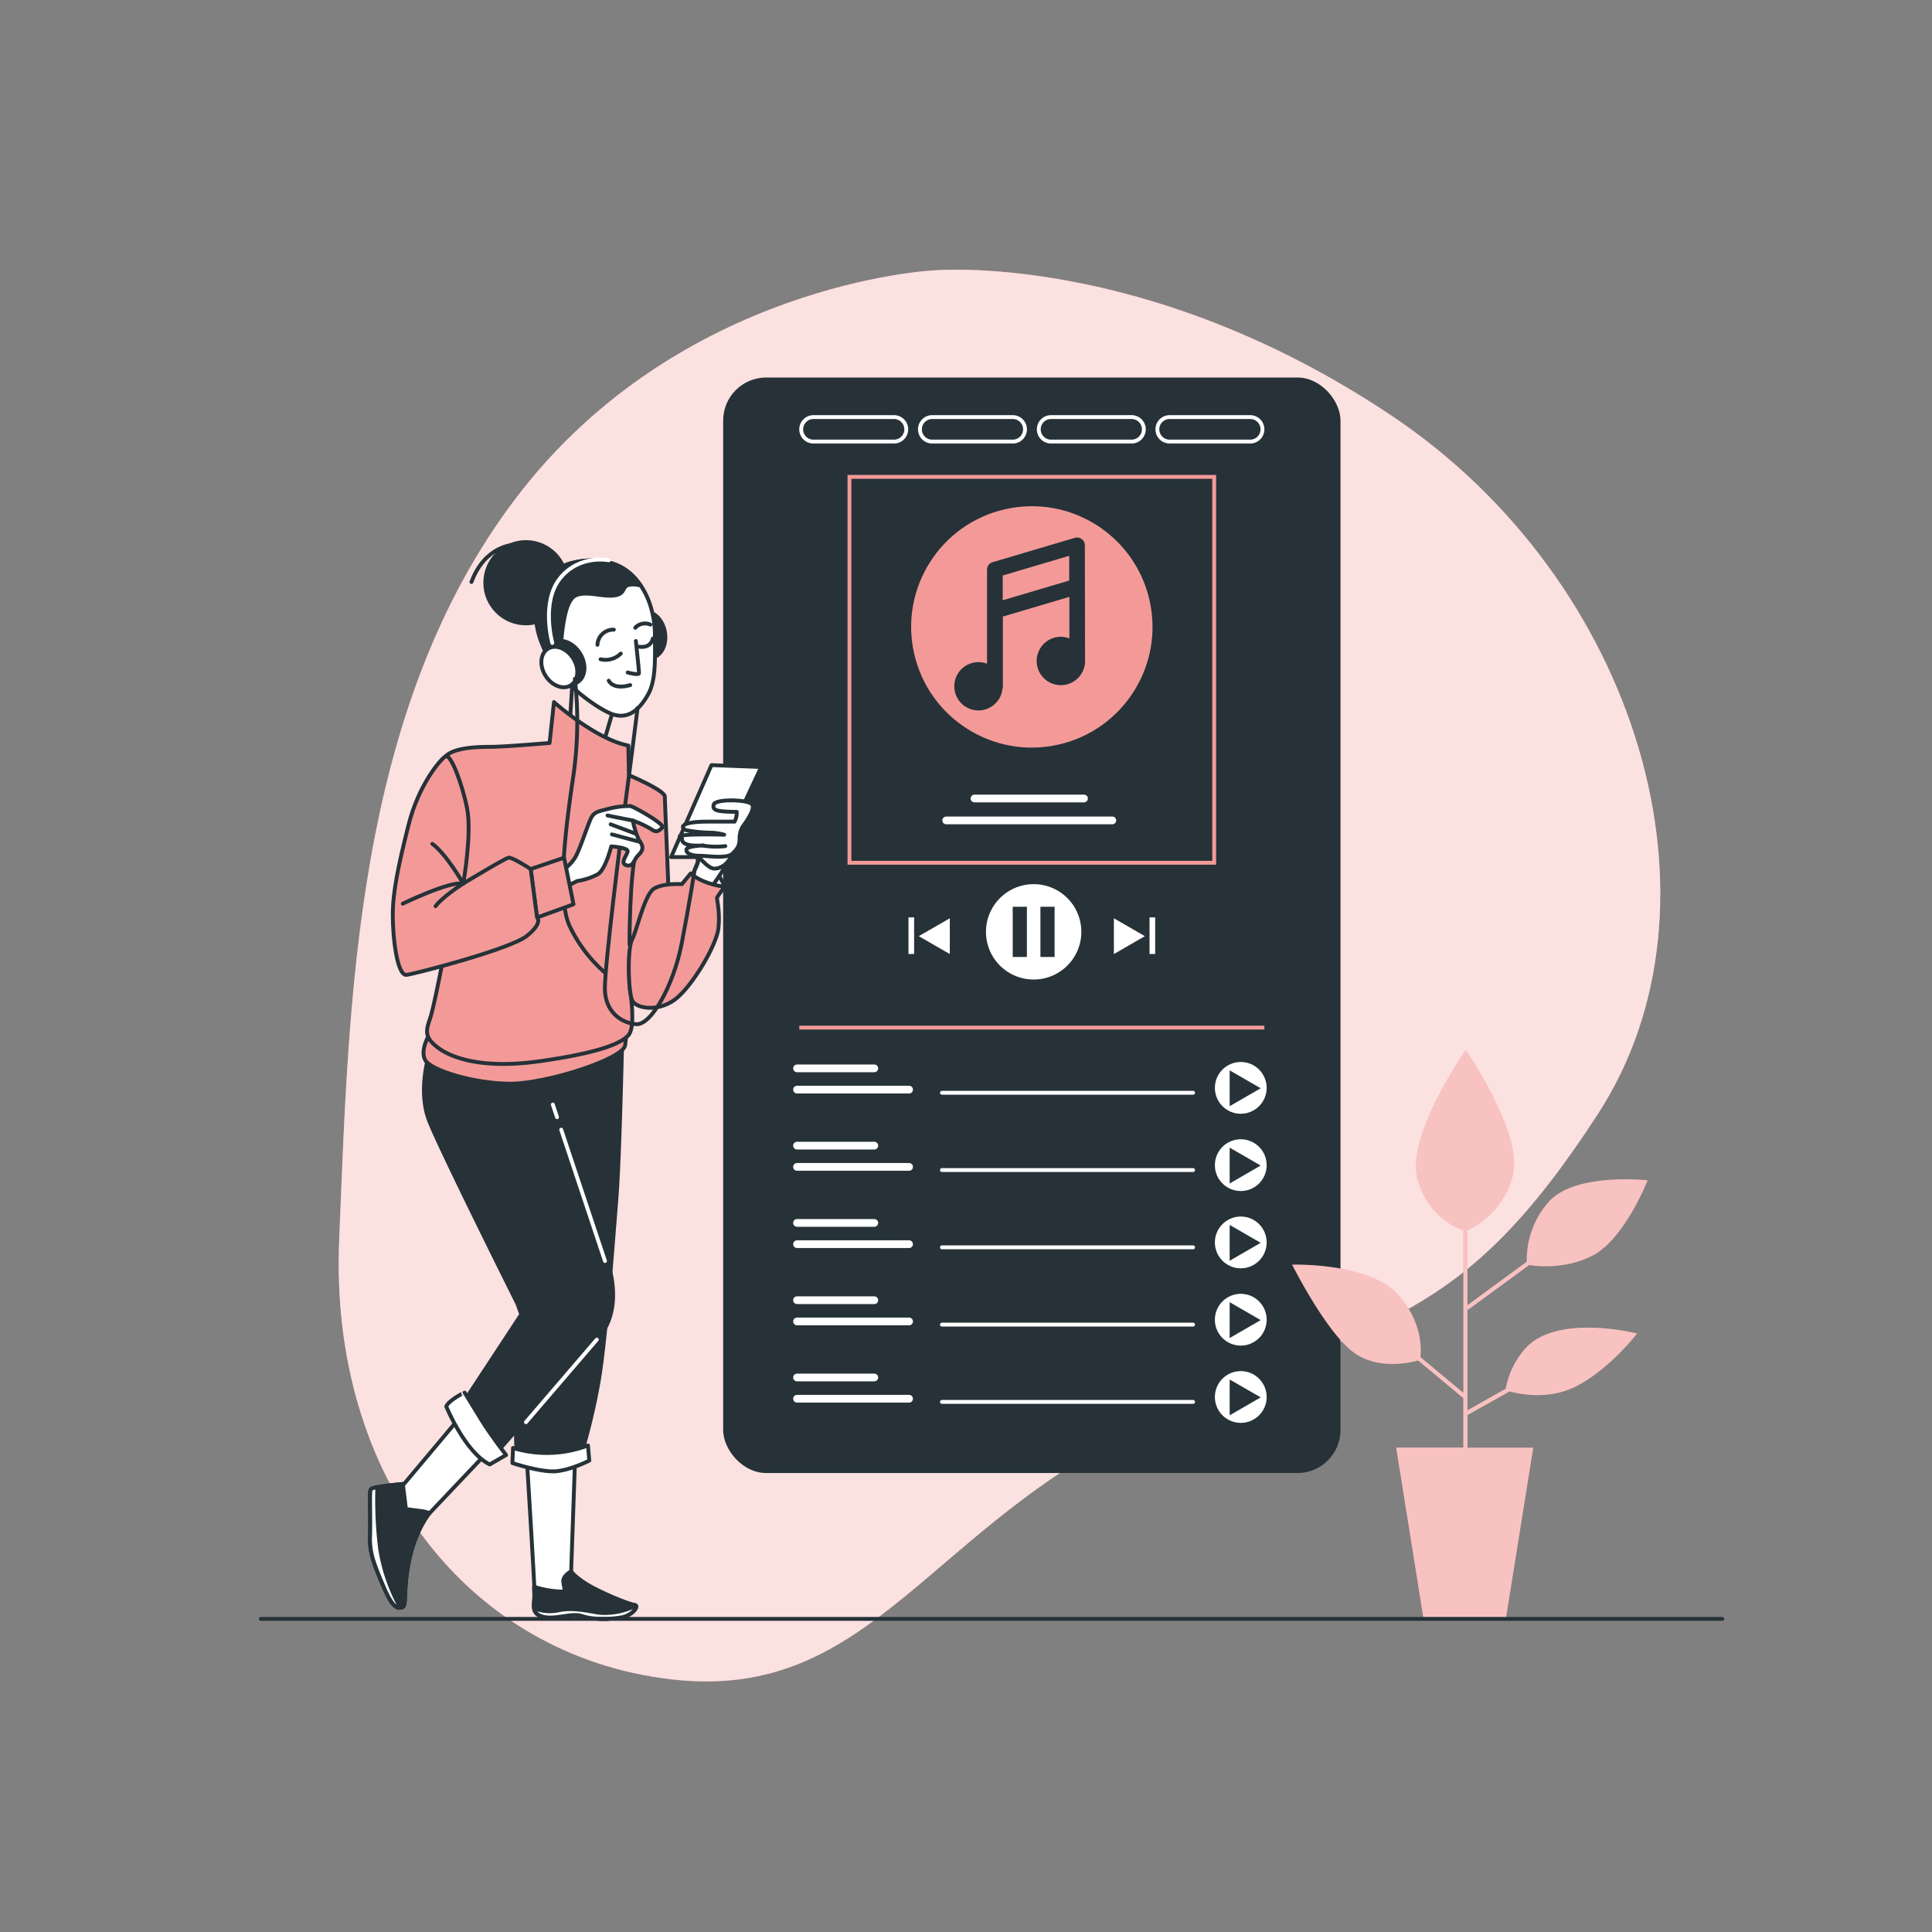 <?xml version="1.0" encoding="UTF-8"?>
<svg xmlns="http://www.w3.org/2000/svg" viewBox="0 0 500 500">
  <rect x="0" y="0" width="500" height="500" fill="#808080" stroke="none"/>
  <g id="freepik--background-simple--inject-37">
    <path d="M241.27,70s-65.36,3.31-107.56,58.66-43.36,131-45.93,192.23,33.34,107.61,85.94,113.72,66.79-40.91,125.81-67.38,78.7-24.57,114-78.92,10.61-137.89-53.4-180.74S241.27,70,241.27,70Z" style="fill:#F39A98"></path>
    <path d="M241.27,70s-65.36,3.31-107.56,58.66-43.36,131-45.93,192.23,33.34,107.61,85.94,113.72,66.79-40.91,125.81-67.38,78.7-24.57,114-78.92,10.61-137.89-53.4-180.74S241.27,70,241.27,70Z" style="fill:#fff;opacity:0.7"></path>
  </g>
  <g id="freepik--Screen--inject-37">
    <rect x="187.65" y="98.2" width="158.77" height="282.52" rx="10.64" style="fill:#263238;stroke:#263238;stroke-linecap:round;stroke-linejoin:round"></rect>
    <path d="M231.38,114.28H210.52a3.17,3.17,0,0,1-3.17-3.17h0a3.17,3.17,0,0,1,3.17-3.17h20.86a3.17,3.17,0,0,1,3.16,3.17h0A3.17,3.17,0,0,1,231.38,114.28Z" style="fill:none;stroke:#fff;stroke-linecap:round;stroke-miterlimit:10"></path>
    <path d="M262.1,114.28H241.25a3.17,3.17,0,0,1-3.17-3.17h0a3.17,3.17,0,0,1,3.17-3.17H262.1a3.17,3.17,0,0,1,3.17,3.17h0A3.17,3.17,0,0,1,262.1,114.28Z" style="fill:none;stroke:#fff;stroke-linecap:round;stroke-miterlimit:10"></path>
    <path d="M292.83,114.28H272a3.16,3.16,0,0,1-3.16-3.17h0a3.16,3.16,0,0,1,3.16-3.17h20.86a3.16,3.16,0,0,1,3.16,3.17h0A3.16,3.16,0,0,1,292.83,114.28Z" style="fill:none;stroke:#fff;stroke-linecap:round;stroke-miterlimit:10"></path>
    <path d="M323.55,114.28H302.7a3.17,3.17,0,0,1-3.17-3.17h0a3.17,3.17,0,0,1,3.17-3.17h20.85a3.17,3.17,0,0,1,3.17,3.17h0A3.17,3.17,0,0,1,323.55,114.28Z" style="fill:none;stroke:#fff;stroke-linecap:round;stroke-miterlimit:10"></path>
    <polygon points="245.81 246.91 245.81 237.65 237.78 242.28 245.81 246.91" style="fill:#fff"></polygon>
    <rect x="235.11" y="237.42" width="1.46" height="9.47" style="fill:#fff"></rect>
    <polygon points="288.27 246.91 296.29 242.28 288.27 237.65 288.27 246.91" style="fill:#fff"></polygon>
    <rect x="297.5" y="237.42" width="1.46" height="9.47" style="fill:#fff"></rect>
    <path d="M267.51,228.82a12.34,12.34,0,1,0,12.34,12.34A12.33,12.33,0,0,0,267.51,228.82Zm-1.75,18.84h-3.67v-13h3.67Zm7.17,0h-3.67v-13h3.67Z" style="fill:#fff"></path>
    <circle cx="267.04" cy="162.22" r="31.23" transform="translate(-29.15 62.75) rotate(-12.71)" style="fill:#F39A98"></circle>
    <path d="M280.76,141.13a2,2,0,0,0-.81-1.62,2,2,0,0,0-1.79-.32l-21.26,6.3a2,2,0,0,0-1.45,1.94v24.34a6.25,6.25,0,1,0,4,6.37h.09V159.57l17.21-5.1v10.75a6.15,6.15,0,0,0-2.2-.42,6.26,6.26,0,1,0,6.26,6.26s0-.07,0-.1Zm-4.05,9.12-17.21,5.1v-6.41l17.21-5.1Z" style="fill:#263238"></path>
    <line x1="252.2" y1="206.65" x2="280.54" y2="206.65" style="fill:none;stroke:#fff;stroke-linecap:round;stroke-miterlimit:10;stroke-width:2px"></line>
    <line x1="244.87" y1="212.32" x2="287.87" y2="212.32" style="fill:none;stroke:#fff;stroke-linecap:round;stroke-miterlimit:10;stroke-width:2px"></line>
    <circle cx="321.11" cy="281.54" r="6.7" style="fill:#fff"></circle>
    <polygon points="318.24 286.28 326.26 281.64 318.24 277.01 318.24 286.28" style="fill:#263238"></polygon>
    <line x1="206.27" y1="281.99" x2="235.27" y2="281.99" style="fill:none;stroke:#fff;stroke-linecap:round;stroke-miterlimit:10;stroke-width:2px"></line>
    <line x1="206.27" y1="276.49" x2="226.27" y2="276.49" style="fill:none;stroke:#fff;stroke-linecap:round;stroke-miterlimit:10;stroke-width:2px"></line>
    <line x1="243.77" y1="282.81" x2="308.77" y2="282.81" style="fill:none;stroke:#fff;stroke-linecap:round;stroke-miterlimit:10"></line>
    <circle cx="321.11" cy="301.54" r="6.7" style="fill:#fff"></circle>
    <polygon points="318.24 306.28 326.26 301.64 318.24 297.01 318.24 306.28" style="fill:#263238"></polygon>
    <line x1="206.27" y1="301.99" x2="235.27" y2="301.99" style="fill:none;stroke:#fff;stroke-linecap:round;stroke-miterlimit:10;stroke-width:2px"></line>
    <line x1="206.27" y1="296.49" x2="226.27" y2="296.49" style="fill:none;stroke:#fff;stroke-linecap:round;stroke-miterlimit:10;stroke-width:2px"></line>
    <line x1="243.77" y1="302.81" x2="308.77" y2="302.81" style="fill:none;stroke:#fff;stroke-linecap:round;stroke-miterlimit:10"></line>
    <circle cx="321.11" cy="321.54" r="6.7" style="fill:#fff"></circle>
    <polygon points="318.24 326.28 326.26 321.64 318.24 317.01 318.24 326.28" style="fill:#263238"></polygon>
    <line x1="206.27" y1="321.99" x2="235.27" y2="321.99" style="fill:none;stroke:#fff;stroke-linecap:round;stroke-miterlimit:10;stroke-width:2px"></line>
    <line x1="206.27" y1="316.49" x2="226.27" y2="316.49" style="fill:none;stroke:#fff;stroke-linecap:round;stroke-miterlimit:10;stroke-width:2px"></line>
    <line x1="243.77" y1="322.81" x2="308.77" y2="322.81" style="fill:none;stroke:#fff;stroke-linecap:round;stroke-miterlimit:10"></line>
    <circle cx="321.11" cy="341.54" r="6.7" style="fill:#fff"></circle>
    <polygon points="318.24 346.28 326.26 341.64 318.24 337.01 318.24 346.28" style="fill:#263238"></polygon>
    <line x1="206.27" y1="341.99" x2="235.27" y2="341.99" style="fill:none;stroke:#fff;stroke-linecap:round;stroke-miterlimit:10;stroke-width:2px"></line>
    <line x1="206.27" y1="336.49" x2="226.27" y2="336.49" style="fill:none;stroke:#fff;stroke-linecap:round;stroke-miterlimit:10;stroke-width:2px"></line>
    <line x1="243.77" y1="342.81" x2="308.77" y2="342.81" style="fill:none;stroke:#fff;stroke-linecap:round;stroke-miterlimit:10"></line>
    <circle cx="321.11" cy="361.54" r="6.7" style="fill:#fff"></circle>
    <polygon points="318.24 366.28 326.26 361.64 318.24 357.01 318.24 366.28" style="fill:#263238"></polygon>
    <line x1="206.27" y1="361.99" x2="235.27" y2="361.99" style="fill:none;stroke:#fff;stroke-linecap:round;stroke-miterlimit:10;stroke-width:2px"></line>
    <line x1="206.27" y1="356.49" x2="226.27" y2="356.49" style="fill:none;stroke:#fff;stroke-linecap:round;stroke-miterlimit:10;stroke-width:2px"></line>
    <line x1="243.77" y1="362.81" x2="308.77" y2="362.81" style="fill:none;stroke:#fff;stroke-linecap:round;stroke-miterlimit:10"></line>
    <rect x="219.84" y="123.41" width="94.39" height="99.87" style="fill:none;stroke:#F39A98;stroke-miterlimit:10"></rect>
    <line x1="206.86" y1="265.94" x2="327.22" y2="265.94" style="fill:none;stroke:#F39A98;stroke-miterlimit:10"></line>
  </g>
  <g id="freepik--Plant--inject-37">
    <path d="M394.62,349.14a21.68,21.68,0,0,0-4.94,10.27L379.76,365V338.69l.19.26,15.8-11.56c2,.31,9.66,1.18,16.65-2.58,8.11-4.37,14-19.34,14-19.34s-19.34-2.18-25.89,5.93a22.53,22.53,0,0,0-5.37,15.12L379.76,337.8V318.39a21.43,21.43,0,0,0,11.74-14.17c2.81-10.92-12.17-32.44-12.17-32.44s-15.59,22.15-12.47,33.38c2.64,9.51,9.74,12.52,11.86,13.22v42.09l-11.13-9.26c.26-2.22.46-9.16-5.72-16.11-7.49-8.42-27.45-7.8-27.45-7.8s8.42,16.85,15.59,22.46c6.27,4.91,14.92,2.91,17,2.32l11.7,9.75v12.8H361.33L368.42,419H389.7l7.1-44.34h-17v-8.46l10.89-6.11c2.65.73,10.06,2.25,17.07-1.25,8.73-4.37,15.91-13.73,15.91-13.73S402.73,339.78,394.62,349.14Z" style="fill:#F39A98"></path>
    <path d="M394.62,349.14a21.68,21.68,0,0,0-4.94,10.27L379.76,365V338.69l.19.26,15.8-11.56c2,.31,9.66,1.18,16.65-2.58,8.11-4.37,14-19.34,14-19.34s-19.34-2.18-25.89,5.93a22.53,22.53,0,0,0-5.37,15.12L379.76,337.8V318.39a21.43,21.43,0,0,0,11.74-14.17c2.81-10.92-12.17-32.44-12.17-32.44s-15.59,22.15-12.47,33.38c2.64,9.51,9.74,12.52,11.86,13.22v42.09l-11.13-9.26c.26-2.22.46-9.16-5.72-16.11-7.49-8.42-27.45-7.8-27.45-7.8s8.42,16.85,15.59,22.46c6.27,4.91,14.92,2.91,17,2.32l11.7,9.75v12.8H361.33L368.42,419H389.7l7.1-44.34h-17v-8.46l10.89-6.11c2.65.73,10.06,2.25,17.07-1.25,8.73-4.37,15.91-13.73,15.91-13.73S402.73,339.78,394.62,349.14Z" style="fill:#fff;opacity:0.4"></path>
  </g>
  <g id="freepik--Character--inject-37">
    <path d="M172.06,163.43c.63,3.27-.86,6.31-3.33,6.79s-5-1.79-5.63-5.06.85-6.31,3.33-6.79S171.42,160.16,172.06,163.43Z" style="fill:#263238;stroke:#263238;stroke-linecap:round;stroke-linejoin:round"></path>
    <path d="M148.26,174.86s-.49,7.17-.65,10.27a22.91,22.91,0,0,1-.49,4.24l8.48,5L159,182.68Z" style="fill:none;stroke:#263238;stroke-linecap:round;stroke-linejoin:round"></path>
    <path d="M159,146a19.1,19.1,0,0,0-10.85-.33c-5.71,1.3-8.81,6.68-9.3,13.36s5.06,14.51,6.69,16.31,7.17,6.84,12.06,9.13,8-1,10.11-4.73,1.79-9.46,1.79-15.16c0-5.33-1.55-11-5.21-15A13.19,13.19,0,0,0,159,146Z" style="fill:#fff;stroke:#263238;stroke-linecap:round;stroke-linejoin:round"></path>
    <path d="M164.56,165.89s.82,7.66.82,8.31-2.94-.16-2.94-.16" style="fill:none;stroke:#263238;stroke-linecap:round;stroke-linejoin:round"></path>
    <path d="M155.43,170.62a5.63,5.63,0,0,0,5.22-1.47" style="fill:none;stroke:#263238;stroke-linecap:round;stroke-linejoin:round"></path>
    <path d="M165.38,167.36s2.93.65,3.58-2.12" style="fill:none;stroke:#263238;stroke-linecap:round;stroke-linejoin:round"></path>
    <path d="M154.62,166.87a4.08,4.08,0,0,1,4.24-3.91" style="fill:none;stroke:#263238;stroke-linecap:round;stroke-linejoin:round"></path>
    <path d="M164.4,162.47a3.4,3.4,0,0,1,3.91-.82" style="fill:none;stroke:#263238;stroke-linecap:round;stroke-linejoin:round"></path>
    <path d="M157.55,176.16s1,2.45,5.55,1.14" style="fill:none;stroke:#263238;stroke-linecap:round;stroke-linejoin:round"></path>
    <circle cx="136.11" cy="150.81" r="10.52" style="fill:#263238;stroke:#263238;stroke-linecap:round;stroke-linejoin:round"></circle>
    <path d="M164.24,149.57A13.19,13.19,0,0,0,159,146a19.1,19.1,0,0,0-10.85-.33c-5.71,1.3-8.81,6.68-9.3,13.36-.36,5,2.67,10.68,4.89,14a10.32,10.32,0,0,0,1.31-4.82c.49-5.7,1.14-13,4.08-14.18s7.33.65,10.27,0,1.14-2.77,4.4-2.77a7.9,7.9,0,0,1,2,.28A16.6,16.6,0,0,0,164.24,149.57Z" style="fill:#263238;stroke:#263238;stroke-linecap:round;stroke-linejoin:round"></path>
    <path d="M133.1,141s-7.5,0-11.09,9.62" style="fill:none;stroke:#263238;stroke-linecap:round;stroke-linejoin:round"></path>
    <path d="M150.05,169c1.81,2.79,1.56,6.17-.55,7.54s-5.3.21-7.11-2.58-1.56-6.18.55-7.55S148.24,166.19,150.05,169Z" style="fill:#263238;stroke:#263238;stroke-linecap:round;stroke-linejoin:round"></path>
    <path d="M148.29,170.32c1.67,2.58,1.44,5.7-.51,7s-4.89.2-6.56-2.38-1.44-5.7.51-7S146.62,167.74,148.29,170.32Z" style="fill:#fff;stroke:#263238;stroke-linecap:round;stroke-linejoin:round"></path>
    <path d="M142.94,166.4s-3-10.62,2.06-16.81S157.56,145,157.56,145" style="fill:none;stroke:#fff;stroke-linecap:round;stroke-linejoin:round"></path>
    <path d="M136.36,377.82s2,32.28,2,34.89-1,4.89,2.28,5.71,7.33-1.14,10.11-.17,7.33.82,10.1.33,4.89-3.1,3.26-3.26-9.29-3.42-12.39-5.38-3.91-3.26-3.91-3.26l1-28.69Z" style="fill:#fff;stroke:#263238;stroke-linecap:round;stroke-linejoin:round"></path>
    <path d="M164.07,415.32c-1.63-.16-9.29-3.42-12.39-5.38s-3.91-3.26-3.91-3.26-2.12,1.14-2,2.61a18.67,18.67,0,0,0,.49,2.61,24.69,24.69,0,0,1-8.06-1.26c0,1,.08,1.76.08,2.07,0,2.61-1,4.89,2.28,5.71s7.33-1.14,10.11-.17,7.33.82,10.1.33S165.7,415.48,164.07,415.32Z" style="fill:#263238;stroke:#263238;stroke-linecap:round;stroke-linejoin:round"></path>
    <path d="M164.55,415.53a18.08,18.08,0,0,1-8.79,1.91c-2.45-.16-7-1.63-11.41-.65a10.53,10.53,0,0,1-6.12-.6c.15,1,.71,1.81,2.37,2.23,3.26.81,7.33-1.14,10.11-.17s7.33.82,10.1.33C163.19,418.16,165.07,416.19,164.55,415.53Z" style="fill:#fff;stroke:#263238;stroke-linecap:round;stroke-linejoin:round"></path>
    <path d="M161,269.9s-.66,30.16-1.47,40.27-2.77,36.68-4.57,47.11a164.42,164.42,0,0,1-4.56,19.24,73.09,73.09,0,0,1-10.27,1,27.67,27.67,0,0,1-6.36-.49s-.65-8.15.16-13.37,2.61-21.84,1.8-30.48-.17-36.2-4.24-44.67-3.91-11.9-.82-13.86S161,269.9,161,269.9Z" style="fill:#263238;stroke:#263238;stroke-linecap:round;stroke-linejoin:round"></path>
    <path d="M126.25,375.7l-15.16,16s-3.59,4.24-5.22,12.23-.49,11.74-1.79,12.06-2.45.17-4.89-5.54-3.59-8.64-3.42-12.88-.17-11.25.16-12.06,8.64-1.47,8.64-1.47l14.51-17.28Z" style="fill:#fff;stroke:#263238;stroke-linecap:round;stroke-linejoin:round"></path>
    <path d="M105.06,390.54l-.8-6.5c-1.48.13-8,.72-8.33,1.45s0,7.82-.16,12.06,1,7.17,3.42,12.88,3.59,5.87,4.89,5.54.16-4.07,1.79-12.06,5.22-12.23,5.22-12.23l.08-.08a9.33,9.33,0,0,0-2.36-.57Z" style="fill:#263238;stroke:#263238;stroke-linecap:round;stroke-linejoin:round"></path>
    <path d="M103.6,416.06a46.62,46.62,0,0,1-5.23-15.25,105,105,0,0,1-.72-15.95c-1,.19-1.63.4-1.72.63-.33.81,0,7.82-.16,12.06s1,7.17,3.42,12.88C101.33,415.43,102.47,416.17,103.6,416.06Z" style="fill:#fff;stroke:#263238;stroke-linecap:round;stroke-linejoin:round"></path>
    <path d="M111.09,272.67s-3.1,9.62,0,17.45,22.82,47.27,22.82,47.27l1,2.78-15.32,23.31a20.25,20.25,0,0,0,4.56,7.82,42.56,42.56,0,0,0,4.57,4.4s20.21-23,25.75-29,4.41-14.19,3.27-18.43-16.8-50-16.8-50S121.2,278.7,111.09,272.67Z" style="fill:#263238;stroke:#263238;stroke-linecap:round;stroke-linejoin:round"></path>
    <line x1="145.24" y1="292.36" x2="156.57" y2="326.35" style="fill:none;stroke:#fff;stroke-linecap:round;stroke-linejoin:round"></line>
    <line x1="143.07" y1="285.85" x2="144.16" y2="289.13" style="fill:none;stroke:#fff;stroke-linecap:round;stroke-linejoin:round"></line>
    <line x1="154.45" y1="346.69" x2="136.11" y2="368.06" style="fill:none;stroke:#fff;stroke-linecap:round;stroke-linejoin:round"></line>
    <path d="M111.25,267.46s-2.77,4.4-1.14,7,12.72,6,22,6,29.18-6.36,29.67-9.95.33-5.38,0-5.87-3.59,4.9-24,5.06S111.25,267.46,111.25,267.46Z" style="fill:#F39A98;stroke:#263238;stroke-linecap:round;stroke-linejoin:round"></path>
    <path d="M143.37,181.7s10.76,9.62,19.24,11.25l.16,7.67s9.29,3.91,9.29,5.54S173.37,237,173.37,243s-3.1,15.65-5.55,15a16,16,0,0,1-4.89-2.61s1.8,10.27-.32,12.55-8,4.57-22.83,6.69-23-.82-26.57-3.59-2.93-4.4-1.79-7.82,6.35-30,6.35-34.73-4.72-30.48-2.44-32.77,8.31-2.44,11.74-2.44,15.16-1,15.16-1Z" style="fill:#F39A98;stroke:#263238;stroke-linecap:round;stroke-linejoin:round"></path>
    <path d="M162.91,244.4s0-17.8,1.75-24.51" style="fill:none;stroke:#263238;stroke-linecap:round;stroke-linejoin:round"></path>
    <path d="M187.55,229.47a18.11,18.11,0,0,0-1.79-3.26c-1.15-1.63-4.08-.49-4.57,1.47S185.59,230.12,187.55,229.47Z" style="fill:#fff;stroke:#263238;stroke-linecap:round;stroke-linejoin:round"></path>
    <path d="M190.81,218.87a29.07,29.07,0,0,0-2.61,4.41,50.44,50.44,0,0,1-4.4,6.68l-5.38-2.28a25.1,25.1,0,0,0,2.12-4.24,4.38,4.38,0,0,0-.49-2.77,48.81,48.81,0,0,0,6.68-1.31C188.53,218.71,189.83,217.57,190.81,218.87Z" style="fill:#fff;stroke:#263238;stroke-linecap:round;stroke-linejoin:round"></path>
    <polygon points="184.13 198.01 173.69 221.81 186.08 221.81 197 198.5 184.13 198.01" style="fill:#fff;stroke:#263238;stroke-linecap:round;stroke-linejoin:round"></polygon>
    <path d="M180.3,221.12s2.32,2.93,3.9,3.54,5-.86,5.5-5S180.3,221.12,180.3,221.12Z" style="fill:#fff;stroke:#263238;stroke-linecap:round;stroke-linejoin:round"></path>
    <path d="M192.21,213.91s3.52-4.51,2.39-5.77-9.28-1.41-9.84,0,.84,1.69,2.25,1.83,3.65.14,3.65.14a4.86,4.86,0,0,1-.56,2.53s-3.38,0-7.31,0c-7.49.06-6.47,1.83-5.07,2.25a37.45,37.45,0,0,0,6.61.61,16.58,16.58,0,0,1,3.1.52s-7.12-.19-9.94.09-1,.47-1,.89-.06,1.55,2.74,1.8a18.22,18.22,0,0,0,2.74,0s-4.19.13-4.32,1.07,1.23,1.6,3.34,1.6,7.17.85,8.58-.56,1.83-2.11,1.83-3.94A6,6,0,0,1,192.21,213.91Z" style="fill:#fff;stroke:#263238;stroke-linecap:round;stroke-linejoin:round"></path>
    <path d="M181.94,218.83a19.86,19.86,0,0,0,5.77.14" style="fill:#fff;stroke:#263238;stroke-linecap:round;stroke-linejoin:round"></path>
    <path d="M178.75,226.05l-2.29,2.77s-4.72-.33-7.17,1.14-4.4,10.6-5.71,13.2-1,14.19.17,16,6.52,2.77,10.92-.49,10.76-14,11.25-18.42-.49-7.5-.33-8a26.31,26.31,0,0,1,2-2.77S182.17,229,178.75,226.05Z" style="fill:#F39A98;stroke:#263238;stroke-linecap:round;stroke-linejoin:round"></path>
    <path d="M115.49,364s4.89,11.9,11.25,15l4.24-2.45s-3.91-5-6.36-9-4.4-7.17-4.4-7.17S116.14,362.34,115.49,364Z" style="fill:#fff;stroke:#263238;stroke-linecap:round;stroke-linejoin:round"></path>
    <path d="M132.77,374.73l-.16,3.91s7.34,2.44,11.25,2.12S152.5,378,152.5,378l-.33-3.92A30,30,0,0,1,132.77,374.73Z" style="fill:#fff;stroke:#263238;stroke-linecap:round;stroke-linejoin:round"></path>
    <path d="M148.78,175.68a99.14,99.14,0,0,1-.35,24.81c-1.94,13-4.4,31.67-1.06,39.06a37.27,37.27,0,0,0,9.15,12.14" style="fill:none;stroke:#263238;stroke-linecap:round;stroke-linejoin:round"></path>
    <path d="M165,183.24s-1.76,14.26-3,23.41-5.46,42.93-5.46,49.09,4.23,9,8.1,9.32,9.68-10,11.79-20.93,3.34-19,3.34-19l1.23-3" style="fill:none;stroke:#263238;stroke-linecap:round;stroke-linejoin:round"></path>
    <path d="M145.33,225.4a10.85,10.85,0,0,0,3.58-3.59c1.31-2.28,3.43-9.13,4.24-10.44s2-1.46,4.57-2.11a21.67,21.67,0,0,1,5.38-.66c.65,0,9.12,4.73,8.31,5.55s-1.47,1.46-2.77.49a27.9,27.9,0,0,0-4.89-2.29s.81,3.92,1.95,5.55.33,2.6-.65,3.58-1.14,2.94-2.93,2.45.16-2.61.32-3.59-4.24-1.3-4.24-1.3-1.46,5.87-3.42,7.17A16,16,0,0,1,149.4,228l-4.89,2.45Z" style="fill:#fff;stroke:#263238;stroke-linecap:round;stroke-linejoin:round"></path>
    <line x1="165.7" y1="217.9" x2="158.37" y2="215.94" style="fill:none;stroke:#263238;stroke-linecap:round;stroke-linejoin:round"></line>
    <line x1="164.56" y1="215.78" x2="158.04" y2="213.33" style="fill:none;stroke:#263238;stroke-linecap:round;stroke-linejoin:round"></line>
    <line x1="163.75" y1="212.35" x2="157.23" y2="211.05" style="fill:none;stroke:#263238;stroke-linecap:round;stroke-linejoin:round"></line>
    <polygon points="145.98 221.97 148.42 234.03 138.97 237.46 137.34 224.91 145.98 221.97" style="fill:#F39A98;stroke:#263238;stroke-linecap:round;stroke-linejoin:round"></polygon>
    <path d="M137.34,224.91s-4.73-3.1-5.71-2.94-11.74,6.69-11.74,6.69,2.29-12.88,1-19.4-4.24-14.19-5.54-13.54-7,7.34-9.62,17.77-4.08,17.28-4.08,23.32,1.15,15.81,3.59,15.48,26.9-6.68,31.14-10.1,2.61-4.73,2.61-4.73Z" style="fill:#F39A98;stroke:#263238;stroke-linecap:round;stroke-linejoin:round"></path>
    <path d="M104.24,233.87s12.07-5.87,15.65-5.21c0,0-5.38,3.42-7.17,5.86" style="fill:#F39A98;stroke:#263238;stroke-linecap:round;stroke-linejoin:round"></path>
    <path d="M119.89,228.66s-4.4-7.67-8-10.27" style="fill:#F39A98;stroke:#263238;stroke-linecap:round;stroke-linejoin:round"></path>
  </g>
  <g id="freepik--Floor--inject-37">
    <line x1="67.49" y1="418.97" x2="445.72" y2="418.97" style="fill:none;stroke:#263238;stroke-linecap:round;stroke-linejoin:round"></line>
  </g>
</svg>
